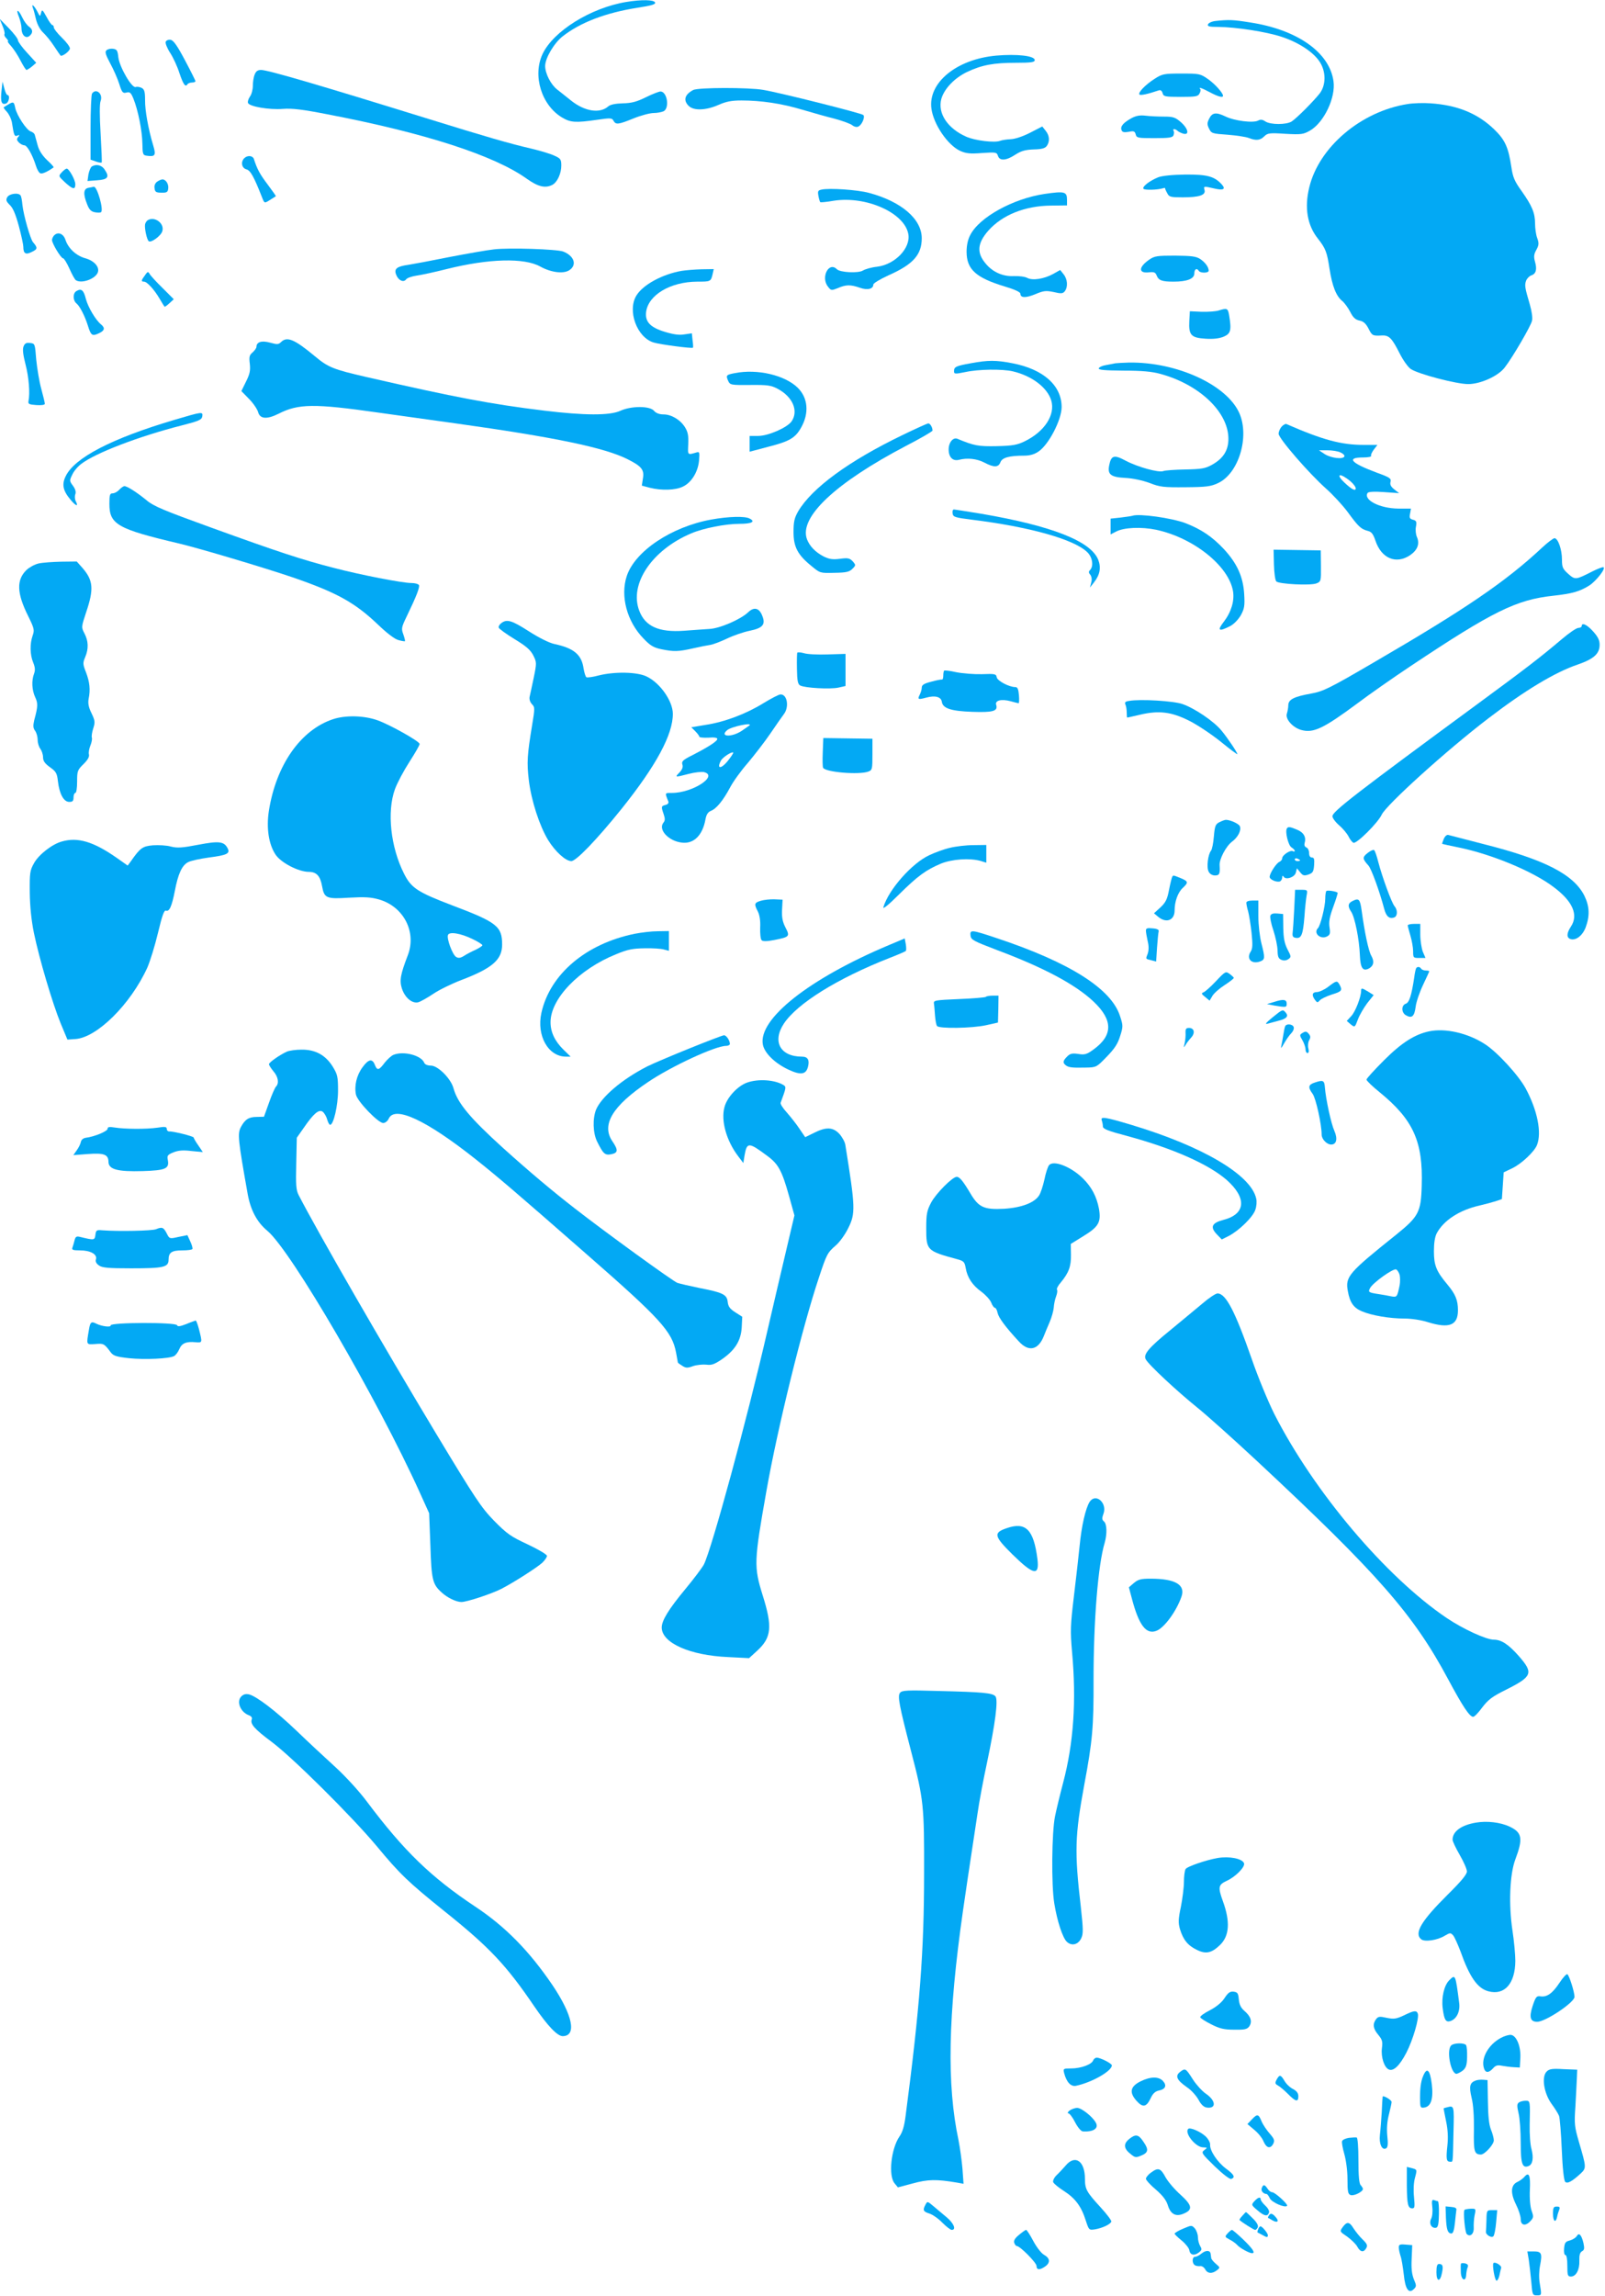 <?xml version="1.0" standalone="no"?>
<!DOCTYPE svg PUBLIC "-//W3C//DTD SVG 20010904//EN"
 "http://www.w3.org/TR/2001/REC-SVG-20010904/DTD/svg10.dtd">
<svg version="1.0" xmlns="http://www.w3.org/2000/svg"
 width="895pt" height="1280pt" viewBox="0 0 895 1280"
 preserveAspectRatio="xMidYMid meet">
<g transform="translate(0,1280) scale(0.1,-0.1)"
fill="#03a9f4" stroke="none">
<path d="M3492 12789 c-199 -33 -407 -163 -467 -291 -56 -121 -5 -286 111
-354 46 -27 74 -29 192 -12 76 11 85 11 93 -5 13 -23 26 -22 112 13 42 17 92
30 112 30 20 0 45 5 56 10 34 19 19 110 -18 110 -8 0 -45 -14 -81 -32 -51 -25
-79 -33 -129 -34 -41 -1 -70 -7 -81 -17 -47 -41 -130 -29 -207 32 -27 22 -63
50 -78 62 -35 27 -67 89 -67 131 0 44 50 128 97 165 99 78 241 132 419 160 78
12 101 19 97 29 -6 16 -76 17 -161 3z"/>
<path d="M184 12754 c4 -9 11 -37 17 -63 7 -27 22 -56 38 -71 15 -14 43 -47
61 -75 18 -27 35 -52 37 -54 7 -10 53 24 53 39 0 9 -20 36 -45 60 -25 24 -45
50 -45 57 0 7 -3 13 -8 13 -4 0 -19 20 -32 45 -23 42 -26 44 -31 23 -5 -22 -6
-22 -22 10 -18 33 -34 45 -23 16z"/>
<path d="M106 12705 c7 -19 14 -47 14 -63 0 -38 24 -60 45 -42 20 17 19 36 -4
52 -11 8 -27 30 -37 51 -22 47 -38 49 -18 2z"/>
<path d="M14 12656 c9 -21 14 -42 11 -46 -3 -5 2 -16 11 -24 8 -9 12 -16 8
-16 -4 0 4 -12 18 -27 14 -16 38 -52 52 -80 15 -29 30 -53 34 -53 4 1 18 9 31
20 l23 20 -51 56 c-28 30 -51 62 -51 70 0 8 -23 38 -51 67 l-51 52 16 -39z"/>
<path d="M6778 12683 c-20 -2 -39 -11 -42 -19 -4 -11 7 -14 57 -14 100 -1 268
-27 353 -55 95 -31 177 -85 212 -138 37 -55 37 -131 1 -178 -33 -42 -126 -136
-156 -156 -29 -19 -118 -19 -147 0 -16 11 -27 12 -40 5 -27 -15 -132 -2 -183
23 -52 25 -74 22 -91 -14 -11 -22 -11 -32 0 -54 13 -27 18 -28 103 -34 50 -4
103 -12 118 -18 41 -16 64 -14 87 9 18 18 29 20 118 14 89 -5 100 -3 137 18
78 45 144 184 131 275 -22 161 -202 288 -466 328 -93 15 -118 16 -192 8z"/>
<path d="M924 12567 c-3 -8 8 -36 25 -62 17 -26 40 -76 51 -111 22 -65 34 -82
45 -64 3 5 15 10 26 10 10 0 19 3 19 8 -1 4 -27 57 -59 117 -43 81 -64 111
-80 113 -12 2 -24 -3 -27 -11z"/>
<path d="M593 12519 c-9 -9 -3 -26 22 -73 18 -33 41 -85 50 -114 15 -48 20
-53 40 -48 19 5 25 0 39 -34 26 -64 49 -180 50 -250 1 -60 3 -65 24 -68 47 -7
53 2 37 55 -28 93 -47 199 -46 255 0 47 -4 60 -19 68 -10 5 -25 8 -33 5 -21
-9 -90 110 -97 165 -4 39 -8 45 -30 48 -14 2 -30 -2 -37 -9z"/>
<path d="M5555 12490 c-221 -20 -381 -151 -361 -296 12 -88 91 -203 160 -235
34 -15 56 -17 122 -12 77 5 82 5 89 -16 9 -29 46 -27 97 7 33 21 55 27 102 29
45 1 63 6 73 19 18 25 16 58 -6 85 l-19 24 -68 -35 c-41 -21 -84 -35 -108 -36
-23 -1 -49 -5 -59 -9 -30 -12 -140 1 -189 23 -104 46 -160 130 -139 210 16 57
73 117 144 151 83 39 148 51 272 51 86 0 105 3 105 15 0 24 -99 35 -215 25z"/>
<path d="M1420 12384 c-6 -14 -10 -42 -10 -62 0 -21 -7 -48 -16 -60 -9 -13
-14 -29 -11 -36 8 -20 118 -39 194 -33 52 4 110 -3 248 -30 543 -104 930 -229
1112 -359 63 -45 104 -55 144 -34 27 15 49 63 49 107 0 34 -4 40 -38 55 -20
10 -77 27 -127 39 -125 29 -256 67 -575 166 -626 194 -897 273 -934 273 -19 0
-29 -7 -36 -26z"/>
<path d="M6439 12361 c-52 -33 -95 -78 -85 -88 6 -6 45 2 107 23 11 4 18 -2
22 -15 5 -19 12 -21 101 -21 83 0 97 2 105 19 6 10 7 21 4 25 -13 13 10 5 55
-19 45 -24 72 -31 72 -19 0 16 -46 67 -85 94 -42 29 -48 30 -147 30 -97 0
-107 -2 -149 -29z"/>
<path d="M8 12290 c-6 -58 1 -76 26 -67 16 6 23 47 8 47 -5 0 -13 17 -18 38
l-10 37 -6 -55z"/>
<path d="M3865 12298 c-47 -25 -56 -57 -25 -88 28 -28 95 -26 166 5 43 19 73
25 128 25 110 0 225 -17 338 -51 57 -17 139 -40 183 -51 44 -12 88 -28 97 -36
10 -8 24 -12 33 -8 20 7 41 54 29 65 -10 10 -463 124 -558 140 -79 14 -365 14
-391 -1z"/>
<path d="M513 12278 c-4 -7 -8 -93 -8 -190 l0 -178 29 -10 c16 -6 31 -8 33 -6
2 2 -1 74 -6 161 -6 101 -6 166 0 182 15 40 -26 74 -48 41z"/>
<path d="M45 12217 c-11 -7 -22 -13 -24 -15 -3 -1 5 -12 17 -25 12 -13 24 -38
28 -57 12 -77 14 -82 31 -76 13 5 14 4 4 -8 -9 -11 -8 -17 4 -30 9 -9 23 -16
31 -16 15 0 44 -51 64 -113 6 -21 18 -41 25 -43 11 -5 42 10 74 33 2 2 -14 20
-36 40 -27 26 -45 53 -53 83 -7 25 -14 51 -16 58 -2 8 -12 16 -22 19 -23 6
-78 89 -87 131 -7 35 -10 37 -40 19z"/>
<path d="M7849 12220 c-260 -41 -494 -240 -548 -464 -28 -114 -11 -212 48
-286 43 -55 51 -75 65 -169 15 -96 37 -152 71 -179 12 -10 32 -37 44 -60 16
-32 29 -44 52 -49 22 -4 35 -16 50 -44 20 -40 23 -42 75 -39 40 2 56 -15 99
-100 19 -38 47 -77 62 -87 41 -28 255 -84 320 -84 69 0 169 45 205 94 42 54
145 230 151 259 4 15 -1 52 -12 90 -28 95 -30 108 -21 133 5 13 18 26 29 30
26 8 33 33 21 75 -8 28 -7 42 7 67 15 27 15 38 5 66 -7 18 -12 55 -12 81 0 59
-17 99 -75 181 -39 54 -49 77 -57 133 -17 112 -35 152 -97 212 -92 88 -204
134 -354 144 -40 3 -97 1 -128 -4z"/>
<path d="M6309 12141 c-45 -25 -63 -46 -55 -66 4 -12 14 -14 39 -10 29 6 35 4
40 -14 5 -20 12 -21 105 -21 82 0 101 3 106 16 3 9 4 20 0 25 -7 12 9 12 22 0
5 -5 19 -12 32 -16 36 -10 28 28 -13 64 -31 27 -43 31 -94 31 -32 0 -78 2
-102 5 -32 4 -54 0 -80 -14z"/>
<path d="M1362 11918 c-21 -21 -14 -55 12 -62 22 -5 42 -41 86 -153 15 -38 13
-38 48 -16 15 9 28 18 30 19 2 1 -19 30 -45 65 -44 58 -59 86 -77 142 -6 20
-36 23 -54 5z"/>
<path d="M512 11872 c-7 -5 -15 -25 -19 -45 l-5 -36 53 4 c61 4 71 18 43 59
-16 26 -47 33 -72 18z"/>
<path d="M344 11839 c-19 -21 -18 -21 18 -55 44 -40 58 -43 58 -11 0 24 -35
87 -48 87 -5 0 -17 -9 -28 -21z"/>
<path d="M6459 11812 c-49 -20 -90 -52 -83 -64 6 -9 79 -7 111 3 6 2 11 2 10
-1 0 -3 5 -15 12 -27 10 -21 19 -23 86 -23 91 0 129 12 122 40 -6 23 -6 23 51
10 54 -13 69 -5 45 22 -41 45 -81 56 -204 55 -73 -1 -129 -7 -150 -15z"/>
<path d="M876 11787 c-11 -8 -17 -22 -14 -37 2 -20 9 -24 38 -24 29 -1 36 3
38 22 4 25 -13 52 -32 52 -7 0 -20 -6 -30 -13z"/>
<path d="M493 11753 c-28 -5 -30 -35 -7 -92 11 -29 22 -40 42 -44 15 -3 31 -3
35 0 17 10 -21 145 -40 142 -4 -1 -18 -4 -30 -6z"/>
<path d="M4581 11743 c-20 -4 -22 -9 -17 -36 3 -17 8 -32 10 -34 2 -2 36 1 75
8 181 28 394 -67 416 -185 15 -78 -74 -171 -175 -183 -30 -3 -65 -13 -78 -21
-25 -16 -127 -11 -145 7 -46 46 -92 -47 -49 -98 16 -21 19 -21 54 -7 46 20 71
20 123 2 42 -15 75 -7 75 18 0 7 38 30 84 51 138 61 186 115 186 207 0 107
-114 205 -295 253 -62 17 -222 28 -264 18z"/>
<path d="M5825 11719 c-175 -26 -365 -130 -415 -230 -13 -24 -20 -58 -20 -92
0 -98 51 -145 213 -194 54 -16 87 -31 87 -40 0 -24 29 -25 83 -3 47 20 60 21
103 12 42 -10 51 -9 62 5 18 24 15 67 -7 94 l-19 24 -39 -22 c-51 -28 -115
-38 -145 -22 -13 7 -46 11 -75 10 -60 -3 -117 22 -156 69 -52 61 -47 114 14
184 78 88 205 139 351 140 l88 1 0 31 c0 46 -13 49 -125 33z"/>
<path d="M40 11700 c-8 -15 -5 -23 14 -42 18 -16 33 -52 51 -118 14 -52 25
-104 25 -115 0 -39 13 -47 48 -29 32 15 33 23 6 54 -15 18 -53 151 -59 208 -2
23 -6 46 -10 52 -11 18 -64 11 -75 -10z"/>
<path d="M823 11572 c-6 -4 -12 -14 -14 -22 -4 -22 10 -88 21 -95 14 -9 68 31
75 56 14 43 -43 86 -82 61z"/>
<path d="M302 11488 c-6 -6 -12 -18 -12 -26 0 -19 50 -102 62 -102 5 0 21 -26
35 -57 14 -32 30 -61 36 -65 33 -21 111 8 123 45 9 30 -21 63 -69 77 -52 14
-96 55 -112 103 -11 34 -41 47 -63 25z"/>
<path d="M2755 11410 c-38 -4 -151 -24 -250 -43 -99 -20 -201 -39 -227 -43
-65 -9 -82 -22 -69 -55 12 -32 41 -46 56 -26 5 8 33 17 60 21 28 4 102 20 165
36 236 59 434 64 523 14 60 -33 129 -42 162 -20 44 29 27 80 -35 104 -35 13
-301 22 -385 12z"/>
<path d="M6409 11353 c-61 -42 -62 -78 -2 -71 29 3 36 0 43 -18 11 -27 29 -34
94 -34 76 0 116 16 116 46 0 24 14 32 25 14 8 -13 55 -13 55 1 0 20 -19 46
-47 65 -23 15 -48 18 -140 19 -100 0 -115 -2 -144 -22z"/>
<path d="M3800 11290 c-107 -19 -214 -77 -251 -137 -52 -84 2 -233 95 -262 34
-11 216 -35 220 -29 2 1 1 20 -2 41 l-4 39 -42 -6 c-29 -5 -62 0 -108 14 -83
25 -112 57 -105 112 13 94 135 167 284 168 76 0 77 0 87 43 l6 27 -67 -1 c-38
-1 -88 -5 -113 -9z"/>
<path d="M808 11265 c-21 -28 -22 -35 -5 -35 17 0 57 -44 87 -95 13 -22 25
-42 27 -44 2 -3 14 6 27 18 l25 23 -62 62 c-34 33 -67 69 -72 78 -9 16 -12 15
-27 -7z"/>
<path d="M427 11178 c-21 -11 -22 -51 -1 -69 19 -15 47 -70 64 -124 17 -55 24
-60 59 -44 34 15 39 30 15 50 -31 25 -73 97 -85 142 -12 49 -25 61 -52 45z"/>
<path d="M6795 11069 c-16 -5 -59 -8 -95 -7 l-65 3 -3 -55 c-4 -78 10 -93 90
-98 43 -3 76 1 101 11 40 17 45 35 31 120 -7 39 -11 41 -59 26z"/>
<path d="M1568 10894 c-15 -15 -22 -15 -62 -4 -47 13 -76 4 -76 -24 0 -6 -10
-20 -21 -30 -18 -15 -21 -25 -16 -64 4 -38 0 -57 -21 -99 l-26 -53 42 -43 c24
-24 46 -57 51 -73 10 -40 49 -43 115 -10 110 56 198 57 556 6 113 -16 306 -43
430 -60 551 -77 832 -135 960 -200 78 -39 94 -59 85 -108 l-6 -39 45 -12 c64
-16 142 -14 183 6 48 22 85 81 91 145 4 46 3 51 -14 46 -51 -15 -49 -16 -46
47 2 46 -2 67 -18 93 -26 42 -76 72 -120 72 -23 0 -42 7 -53 20 -23 28 -127
28 -188 0 -59 -27 -202 -26 -424 1 -296 36 -492 73 -990 187 -188 43 -216 55
-290 117 -112 93 -154 111 -187 79z"/>
<path d="M131 10868 c-6 -16 -2 -47 11 -98 19 -72 26 -162 17 -205 -3 -17 2
-20 44 -23 28 -2 47 1 47 7 0 6 -9 44 -20 84 -11 40 -23 113 -28 162 -7 89 -7
90 -34 93 -22 3 -30 -2 -37 -20z"/>
<path d="M5413 10775 c-83 -15 -93 -20 -93 -44 0 -16 4 -17 63 -5 73 16 205
18 265 4 106 -25 192 -90 214 -162 24 -80 -37 -174 -148 -228 -41 -20 -67 -25
-155 -27 -104 -2 -126 2 -220 41 -24 10 -49 -20 -49 -59 0 -44 23 -67 58 -58
47 12 100 6 142 -16 53 -28 78 -27 89 3 10 25 48 36 132 36 31 0 57 7 80 23
57 38 129 177 129 248 0 120 -102 211 -274 244 -92 18 -136 18 -233 0z"/>
<path d="M6220 10775 c-8 -2 -31 -6 -52 -10 -20 -3 -38 -11 -41 -18 -3 -9 30
-12 137 -13 102 0 159 -5 206 -18 218 -59 380 -213 380 -362 0 -64 -28 -109
-90 -144 -39 -22 -59 -25 -151 -27 -58 -1 -113 -5 -122 -9 -26 -10 -144 23
-210 58 -65 35 -81 30 -92 -27 -10 -50 10 -65 90 -69 42 -2 96 -14 135 -28 58
-23 79 -25 200 -24 116 1 142 4 182 23 115 53 177 258 119 390 -70 158 -349
286 -616 282 -33 -1 -67 -3 -75 -4z"/>
<path d="M4097 10720 c-47 -9 -50 -12 -37 -42 11 -24 14 -25 123 -24 97 1 117
-2 153 -21 85 -45 118 -124 78 -182 -25 -35 -130 -81 -186 -81 l-48 0 0 -44 0
-44 106 28 c117 30 149 49 181 106 46 81 39 166 -19 223 -72 70 -225 106 -351
81z"/>
<path d="M974 10460 c-352 -104 -559 -212 -608 -315 -22 -45 -15 -80 26 -129
31 -38 48 -43 30 -9 -5 10 -6 27 -2 38 5 13 0 29 -13 47 -20 27 -20 30 -4 62
8 19 31 46 50 60 79 61 322 154 562 215 94 24 110 31 113 50 4 27 1 27 -154
-19z"/>
<path d="M5035 10376 c-301 -145 -507 -296 -584 -426 -21 -37 -26 -57 -26
-116 0 -83 23 -127 101 -190 47 -39 48 -39 127 -37 66 1 83 5 100 22 20 20 20
21 2 42 -17 18 -27 20 -72 14 -40 -5 -59 -2 -90 13 -46 24 -78 57 -93 96 -46
122 158 314 553 521 81 42 147 80 147 85 0 18 -13 40 -24 40 -6 -1 -69 -29
-141 -64z"/>
<path d="M7147 10422 c-9 -10 -17 -28 -17 -40 0 -26 172 -224 265 -306 37 -33
91 -91 120 -130 60 -82 74 -95 111 -105 22 -5 31 -17 44 -55 33 -99 115 -133
193 -81 42 29 55 64 38 102 -6 14 -9 40 -5 58 5 27 2 33 -17 38 -18 5 -21 11
-16 34 l5 28 -71 0 c-103 1 -195 48 -171 87 5 7 37 9 91 5 l85 -6 -27 21 c-19
15 -25 27 -21 42 5 19 -4 25 -76 51 -145 54 -173 85 -77 85 28 0 48 4 45 9 -3
5 4 20 15 35 l20 26 -76 0 c-125 0 -227 27 -431 116 -5 3 -18 -4 -27 -14z
m328 -144 c14 -6 24 -16 22 -22 -7 -18 -73 -10 -109 12 l-33 22 47 0 c26 0 59
-5 73 -12z m35 -145 c27 -18 49 -43 50 -55 0 -18 -23 -6 -63 32 -43 40 -34 56
13 23z"/>
<path d="M665 10070 c-10 -11 -26 -20 -37 -20 -15 0 -18 -8 -18 -59 0 -114 45
-140 390 -221 113 -27 469 -133 631 -188 247 -85 348 -141 476 -263 50 -48 94
-82 115 -87 18 -5 35 -8 36 -6 2 1 -2 18 -9 38 -12 32 -10 40 18 98 57 118 75
166 69 177 -4 6 -22 11 -41 11 -52 0 -287 46 -436 85 -175 45 -309 89 -684
225 -257 93 -318 118 -356 150 -52 43 -109 80 -125 80 -6 0 -19 -9 -29 -20z"/>
<path d="M5312 9938 c3 -20 12 -23 108 -35 322 -40 568 -109 642 -180 30 -28
38 -79 16 -101 -8 -8 -8 -15 2 -26 7 -10 10 -26 5 -43 l-7 -28 22 28 c34 43
41 83 24 127 -42 104 -260 189 -651 256 -80 13 -149 24 -154 24 -6 0 -9 -10
-7 -22z"/>
<path d="M6315 9925 c-5 -2 -35 -6 -66 -10 l-56 -6 0 -44 0 -44 31 16 c44 23
140 27 223 10 209 -45 406 -202 429 -344 8 -53 -10 -114 -51 -168 -39 -50 -30
-58 33 -26 22 11 46 36 61 61 20 37 23 52 19 119 -6 96 -39 170 -114 251 -65
69 -126 110 -214 144 -78 29 -257 54 -295 41z"/>
<path d="M3967 9904 c-222 -40 -426 -176 -472 -315 -37 -112 1 -254 94 -349
37 -39 56 -50 99 -59 69 -14 93 -14 177 5 39 9 81 17 95 19 14 2 55 17 91 34
37 18 95 38 130 45 73 15 90 35 69 85 -17 43 -46 49 -78 18 -42 -40 -160 -91
-217 -93 -27 -2 -91 -6 -141 -10 -139 -10 -216 24 -249 111 -58 149 71 340
290 432 68 29 191 53 269 53 68 0 90 12 57 29 -26 15 -119 12 -214 -5z"/>
<path d="M8601 9749 c-204 -191 -429 -344 -936 -639 -253 -148 -287 -164 -353
-176 -96 -17 -127 -33 -128 -64 0 -14 -4 -36 -8 -48 -10 -30 33 -78 80 -91 68
-19 124 8 313 148 65 49 199 143 297 208 459 306 590 370 794 392 107 12 147
23 202 57 39 25 95 97 79 102 -5 2 -33 -9 -61 -23 -94 -48 -96 -48 -135 -14
-31 28 -35 37 -35 80 0 56 -22 119 -42 119 -7 -1 -37 -23 -67 -51z"/>
<path d="M7104 9653 c1 -46 7 -88 13 -94 15 -15 191 -24 224 -11 25 10 26 13
25 97 l-1 87 -131 2 -132 2 2 -83z"/>
<path d="M215 9659 c-22 -5 -52 -22 -67 -36 -57 -55 -55 -129 9 -257 34 -69
36 -78 25 -109 -16 -45 -15 -107 3 -150 11 -27 12 -43 5 -62 -15 -39 -12 -92
6 -131 16 -34 16 -51 -5 -128 -7 -31 -7 -44 5 -60 8 -11 14 -34 14 -51 0 -16
7 -39 15 -49 8 -11 15 -32 15 -47 0 -21 10 -35 39 -56 34 -24 39 -34 44 -78 8
-70 32 -115 63 -115 19 0 24 5 24 25 0 14 5 25 10 25 6 0 10 28 10 63 0 59 2
65 36 98 23 23 33 40 30 53 -3 11 1 33 8 50 7 17 11 37 8 45 -2 7 1 30 8 51
11 34 10 43 -10 85 -16 32 -20 55 -16 78 11 53 6 95 -14 148 -18 46 -19 53 -5
86 20 47 18 90 -4 132 -18 35 -18 35 10 120 43 127 39 176 -21 245 l-32 36
-87 -1 c-47 -1 -104 -5 -126 -10z"/>
<path d="M2796 9327 c-11 -8 -17 -19 -15 -26 3 -7 43 -36 89 -64 66 -40 89
-61 104 -91 19 -38 19 -42 2 -125 -10 -47 -20 -95 -23 -107 -2 -12 3 -28 13
-39 17 -17 17 -22 1 -119 -27 -164 -30 -206 -18 -306 14 -114 59 -252 107
-332 40 -65 98 -118 130 -118 27 0 143 121 279 290 194 242 288 416 287 532
-1 71 -71 171 -146 207 -53 26 -179 28 -267 6 -33 -9 -64 -13 -69 -10 -5 3
-12 26 -16 50 -11 76 -54 112 -162 135 -31 7 -85 34 -143 71 -95 61 -122 69
-153 46z"/>
<path d="M8820 9310 c0 -5 -8 -10 -18 -10 -11 0 -52 -28 -93 -63 -117 -99
-197 -161 -464 -357 -690 -507 -815 -604 -815 -630 0 -10 17 -33 38 -51 20
-17 44 -46 52 -62 8 -17 21 -32 27 -35 19 -6 137 112 158 157 24 53 364 361
595 537 201 154 371 257 499 300 89 31 121 60 121 110 0 25 -9 44 -36 74 -34
38 -64 52 -64 30z"/>
<path d="M4446 9162 c-2 -4 -3 -45 -2 -90 1 -67 5 -86 18 -93 25 -14 167 -22
213 -12 l40 9 0 89 0 90 -100 -3 c-55 -2 -115 1 -132 7 -18 5 -34 6 -37 3z"/>
<path d="M5265 9062 c-3 -3 -5 -16 -5 -29 0 -12 -3 -22 -7 -21 -5 1 -32 -4
-60 -12 -40 -10 -53 -18 -53 -33 0 -10 -5 -27 -11 -39 -14 -27 -9 -29 35 -17
50 14 84 5 88 -23 5 -37 52 -52 171 -56 114 -4 143 4 132 39 -8 25 30 34 81
20 22 -6 41 -11 44 -11 3 0 4 20 2 45 -3 34 -8 45 -20 45 -35 0 -101 35 -104
55 -3 18 -9 20 -83 17 -44 -1 -108 4 -143 11 -34 8 -64 11 -67 9z"/>
<path d="M4255 8879 c-96 -59 -215 -104 -322 -120 l-78 -13 22 -22 c13 -13 23
-27 23 -31 0 -4 22 -6 50 -5 31 3 50 0 50 -7 0 -13 -52 -46 -138 -90 -54 -27
-62 -35 -57 -52 5 -14 0 -28 -16 -45 -27 -28 -27 -28 51 -8 34 9 73 13 86 10
82 -21 -64 -116 -179 -116 -41 0 -40 2 -20 -48 3 -8 -3 -16 -16 -19 -24 -6
-25 -9 -10 -52 8 -24 8 -35 -1 -46 -32 -39 28 -104 103 -112 66 -8 115 41 131
130 5 27 14 40 30 47 30 11 68 57 107 130 17 33 62 95 99 137 36 43 93 116
125 163 32 47 66 96 76 109 31 40 19 112 -19 110 -9 0 -53 -23 -97 -50z m-76
-123 c-2 -2 -22 -15 -43 -30 -56 -37 -126 -34 -81 4 24 20 145 45 124 26z
m-114 -189 c-40 -54 -72 -58 -45 -7 10 19 61 52 69 45 1 -2 -9 -19 -24 -38z"/>
<path d="M6297 8893 c-22 -3 -27 -8 -21 -21 4 -9 7 -29 7 -44 0 -16 1 -28 3
-28 1 0 33 7 71 16 106 25 176 16 275 -34 46 -23 125 -76 176 -117 50 -41 92
-72 92 -69 0 9 -54 90 -89 132 -43 52 -148 123 -216 147 -50 18 -236 29 -298
18z"/>
<path d="M1857 8791 c-181 -60 -318 -256 -358 -513 -14 -94 -1 -183 37 -241
30 -46 129 -97 186 -97 43 0 64 -23 74 -80 12 -67 24 -72 149 -64 90 5 123 3
169 -10 137 -40 210 -181 160 -311 -41 -107 -47 -140 -33 -185 17 -52 57 -85
91 -77 14 4 51 25 84 47 32 22 102 56 154 76 176 67 230 114 230 199 0 101
-29 124 -275 217 -197 75 -232 98 -272 178 -75 148 -96 345 -51 470 13 36 50
105 81 153 31 48 57 93 57 100 -1 15 -167 108 -235 132 -76 27 -179 29 -248 6z
m779 -1226 c30 -14 54 -30 54 -34 0 -4 -17 -15 -37 -25 -21 -9 -50 -24 -65
-34 -21 -13 -32 -14 -45 -6 -20 13 -53 102 -45 122 7 20 71 10 138 -23z"/>
<path d="M4588 8607 c-2 -43 -1 -83 2 -87 15 -25 202 -40 252 -21 22 8 23 14
23 96 l0 87 -137 2 -137 2 -3 -79z"/>
<path d="M6800 8217 c-22 -11 -26 -21 -31 -79 -3 -37 -10 -73 -16 -80 -17 -21
-26 -94 -13 -117 6 -13 21 -21 35 -21 25 0 29 9 26 56 -3 34 36 108 70 133 32
24 52 62 43 85 -5 14 -54 36 -78 36 -6 0 -22 -6 -36 -13z"/>
<path d="M7176 8182 c-11 -18 8 -94 25 -105 11 -7 19 -15 19 -20 0 -4 -5 -5
-10 -2 -14 9 -60 -22 -60 -39 0 -8 -7 -16 -15 -20 -17 -6 -55 -64 -55 -84 0
-15 39 -32 58 -25 6 3 12 13 12 22 0 10 3 12 8 4 12 -20 62 -3 68 23 l6 24 18
-22 c15 -19 22 -21 46 -13 25 9 29 16 32 53 2 33 0 42 -12 42 -10 0 -16 9 -16
25 0 14 -7 28 -15 31 -10 4 -13 13 -10 25 10 32 -5 59 -42 74 -40 17 -50 18
-57 7z m74 -178 c0 -2 -7 -4 -15 -4 -8 0 -15 4 -15 10 0 5 7 7 15 4 8 -4 15
-8 15 -10z"/>
<path d="M8051 8124 c-6 -15 -10 -27 -9 -28 2 -1 43 -10 92 -20 182 -37 415
-133 530 -221 106 -79 139 -155 96 -220 -24 -36 -25 -61 -4 -69 30 -11 68 17
86 64 24 65 22 117 -7 177 -60 119 -222 202 -563 288 -97 25 -184 48 -193 50
-10 4 -20 -4 -28 -21z"/>
<path d="M344 8109 c-54 -15 -128 -73 -154 -120 -23 -41 -25 -53 -24 -164 1
-80 9 -155 23 -225 30 -145 104 -394 149 -504 l38 -91 44 3 c121 8 308 194
401 397 16 36 43 124 60 195 23 96 34 127 44 124 19 -8 33 23 50 110 18 95 40
143 74 160 14 8 66 19 116 26 101 13 120 22 104 52 -20 38 -48 41 -164 19 -88
-17 -116 -19 -152 -10 -24 7 -69 9 -100 7 -58 -5 -71 -14 -124 -90 l-17 -23
-61 43 c-130 91 -218 117 -307 91z"/>
<path d="M5297 8074 c-32 -7 -83 -26 -115 -41 -97 -45 -227 -192 -256 -290 -5
-14 29 13 86 70 106 105 152 138 235 173 62 25 160 32 221 15 l32 -10 0 50 0
49 -72 -1 c-40 0 -99 -7 -131 -15z"/>
<path d="M7626 8045 c-30 -24 -29 -32 5 -70 16 -18 61 -140 88 -242 11 -42 29
-57 56 -47 19 8 19 42 1 63 -16 19 -68 161 -90 245 -8 32 -18 62 -23 67 -4 4
-21 -3 -37 -16z"/>
<path d="M6537 7913 c-3 -5 -11 -37 -18 -73 -10 -53 -19 -71 -48 -98 l-36 -33
24 -20 c45 -37 91 -19 91 36 0 49 18 100 45 125 33 31 32 37 -11 55 -42 17
-41 17 -47 8z"/>
<path d="M7217 7733 c-3 -60 -7 -119 -9 -133 -2 -19 2 -26 19 -28 30 -4 39 18
47 119 3 47 9 100 12 117 6 31 5 32 -29 32 l-35 0 -5 -107z"/>
<path d="M7396 7833 c-3 -3 -6 -23 -6 -43 0 -42 -27 -151 -41 -164 -27 -28 15
-65 51 -46 17 9 19 17 14 50 -5 31 0 59 21 116 15 41 26 76 24 78 -10 8 -57
15 -63 9z"/>
<path d="M4243 7779 c-37 -11 -39 -18 -17 -60 10 -20 15 -51 13 -90 -1 -33 2
-64 8 -70 7 -7 29 -7 70 1 86 17 89 20 63 70 -16 31 -21 56 -19 98 l3 57 -45
2 c-24 1 -59 -3 -76 -8z"/>
<path d="M7543 7778 c-27 -13 -29 -30 -8 -61 20 -30 45 -155 48 -240 3 -73 16
-93 50 -76 27 15 32 39 14 71 -16 27 -38 134 -54 252 -9 64 -15 71 -50 54z"/>
<path d="M6950 7768 c0 -7 4 -29 10 -48 5 -19 14 -73 19 -119 7 -68 6 -89 -5
-106 -26 -40 6 -72 54 -54 26 10 27 19 6 101 -9 35 -17 102 -17 151 l0 87 -34
0 c-20 0 -33 -5 -33 -12z"/>
<path d="M7084 7696 c-3 -8 4 -46 17 -83 12 -37 23 -88 23 -112 1 -35 5 -45
23 -52 13 -5 27 -3 38 5 16 11 15 15 -6 55 -16 32 -22 61 -23 119 l-1 77 -33
3 c-22 2 -34 -2 -38 -12z"/>
<path d="M7850 7642 c0 -5 7 -31 15 -58 8 -27 15 -66 15 -86 0 -37 1 -38 34
-38 l35 0 -15 35 c-7 19 -14 62 -14 95 l0 60 -35 0 c-19 0 -35 -4 -35 -8z"/>
<path d="M6390 7612 c0 -9 5 -36 10 -59 7 -28 6 -51 0 -69 -12 -31 -13 -29 21
-37 l26 -7 5 78 c3 42 7 83 9 90 3 9 -8 15 -33 17 -31 3 -38 1 -38 -13z"/>
<path d="M3540 7595 c-272 -55 -473 -225 -521 -441 -28 -127 38 -244 137 -244
l26 0 -39 38 c-49 48 -73 98 -73 154 0 131 159 296 366 379 65 27 93 32 159
33 44 1 92 -2 108 -7 l27 -7 0 55 0 55 -62 -1 c-35 0 -92 -7 -128 -14z"/>
<path d="M5412 7584 c3 -23 17 -30 148 -80 259 -97 436 -191 538 -287 109
-103 109 -188 0 -267 -37 -27 -49 -31 -85 -25 -34 5 -46 2 -62 -14 -24 -24
-26 -35 -8 -49 15 -12 34 -15 112 -13 58 1 60 2 116 60 43 44 62 72 75 115 17
53 17 59 0 111 -48 153 -280 300 -689 436 -141 47 -149 48 -145 13z"/>
<path d="M4955 7531 c-442 -186 -728 -411 -701 -554 9 -47 67 -104 142 -139
70 -33 99 -28 110 17 9 37 -2 55 -34 55 -121 0 -167 84 -101 184 75 113 299
252 589 366 47 18 88 36 91 39 3 3 3 20 0 38 l-6 32 -90 -38z"/>
<path d="M7897 7403 c-3 -5 -8 -28 -11 -53 -15 -100 -28 -139 -47 -145 -26 -9
-25 -51 2 -65 32 -18 46 -6 53 47 3 27 22 82 41 122 19 40 35 75 35 77 0 2 -9
4 -19 4 -11 0 -23 5 -26 10 -7 12 -22 13 -28 3z"/>
<path d="M6780 7330 c-30 -32 -62 -60 -70 -62 -12 -4 -10 -10 10 -25 l25 -21
16 27 c9 15 40 42 68 60 28 18 51 36 51 40 0 3 -11 13 -23 22 -22 16 -24 15
-77 -41z"/>
<path d="M7406 7299 c-21 -16 -50 -29 -62 -29 -27 0 -31 -17 -11 -44 12 -16
14 -16 26 -3 7 9 37 23 67 33 56 17 61 23 44 55 -14 24 -17 24 -64 -12z"/>
<path d="M7590 7277 c0 -34 -32 -117 -55 -141 l-25 -27 22 -19 c23 -18 23 -18
40 27 9 25 33 65 52 91 l36 45 -30 19 c-36 22 -40 22 -40 5z"/>
<path d="M5497 7243 c-4 -3 -71 -9 -149 -12 -136 -6 -143 -7 -140 -26 2 -11 4
-41 6 -67 2 -26 7 -52 11 -57 10 -16 196 -13 273 4 l67 15 2 75 1 75 -32 0
c-18 0 -36 -3 -39 -7z"/>
<path d="M7105 7215 l-40 -12 40 -8 c67 -11 70 -11 70 10 0 24 -18 27 -70 10z"/>
<path d="M7095 7128 c-37 -31 -44 -39 -25 -34 14 4 40 11 59 16 45 11 58 25
41 45 -17 20 -17 20 -75 -27z"/>
<path d="M7166 7078 c-3 -7 -7 -29 -10 -48 -3 -19 -8 -46 -11 -60 -4 -18 0
-14 15 13 12 21 30 47 40 57 11 11 17 26 14 35 -7 18 -43 20 -48 3z"/>
<path d="M6611 7043 c1 -16 -1 -41 -5 -58 -6 -26 -6 -28 5 -10 6 11 21 30 32
42 23 26 16 53 -13 53 -16 0 -20 -6 -19 -27z"/>
<path d="M7969 7051 c-80 -17 -153 -63 -251 -161 -54 -54 -98 -102 -98 -108 0
-6 33 -38 74 -71 187 -153 242 -274 234 -521 -4 -147 -18 -172 -142 -272 -266
-213 -285 -234 -270 -315 11 -63 32 -93 77 -112 55 -24 157 -41 239 -41 38 0
93 -8 130 -20 119 -37 168 -18 168 66 0 57 -14 90 -59 144 -62 74 -75 107 -75
185 0 46 5 80 16 101 39 72 127 129 238 154 30 7 71 18 90 24 l35 12 5 74 5
75 48 23 c52 25 124 93 138 130 27 69 2 193 -63 314 -39 73 -159 204 -228 248
-96 62 -221 90 -311 71z m-164 -1358 c3 -14 3 -40 0 -57 -14 -67 -15 -68 -48
-62 -18 4 -48 9 -67 12 -59 9 -62 11 -50 34 16 30 128 110 145 104 7 -3 16
-17 20 -31z"/>
<path d="M7260 7040 c-13 -8 -13 -13 3 -39 9 -16 17 -39 17 -50 0 -12 5 -21
11 -21 7 0 9 10 5 25 -4 14 -2 35 4 46 9 15 8 24 -1 35 -13 16 -19 17 -39 4z"/>
<path d="M3845 6956 c-99 -40 -205 -85 -235 -100 -141 -72 -255 -169 -286
-241 -20 -50 -18 -131 6 -179 34 -68 43 -77 79 -70 38 8 39 23 6 72 -63 92 0
197 198 330 130 88 376 202 436 202 11 0 21 5 21 11 0 19 -20 49 -33 48 -7 0
-93 -33 -192 -73z"/>
<path d="M1600 6938 c-40 -18 -100 -60 -100 -70 0 -6 11 -23 25 -40 27 -31 32
-67 14 -85 -6 -6 -24 -47 -39 -90 l-28 -78 -40 -1 c-45 0 -66 -14 -89 -57 -19
-37 -16 -68 38 -372 16 -90 52 -158 110 -206 131 -109 614 -938 850 -1459 l52
-115 7 -180 c6 -191 12 -216 62 -261 32 -30 82 -54 111 -54 30 0 167 45 222
73 65 33 198 118 228 145 15 14 27 32 27 39 0 8 -48 36 -107 64 -95 44 -116
59 -188 132 -72 74 -105 124 -321 482 -290 481 -663 1128 -769 1334 -14 28
-16 56 -13 176 l3 143 38 54 c54 79 84 105 105 92 9 -6 21 -25 26 -43 5 -17
12 -31 17 -31 19 0 44 108 44 191 0 78 -3 90 -30 134 -40 64 -97 95 -174 94
-31 0 -67 -5 -81 -11z"/>
<path d="M2194 6920 c-12 -5 -34 -25 -49 -44 -32 -43 -42 -45 -55 -11 -14 36
-36 31 -69 -15 -33 -45 -46 -103 -36 -152 9 -39 124 -158 152 -158 11 0 25 11
31 25 34 73 209 -9 482 -225 127 -101 214 -175 615 -526 419 -366 483 -436
505 -554 5 -29 10 -54 10 -55 0 -2 11 -10 24 -18 20 -13 29 -14 61 -2 21 7 55
10 74 8 29 -4 45 2 85 29 74 51 107 103 112 177 l3 61 -39 25 c-30 19 -39 32
-42 57 -4 42 -27 53 -156 78 -54 11 -110 24 -125 29 -26 10 -400 281 -572 415
-126 98 -249 201 -400 337 -183 166 -253 249 -276 332 -14 54 -87 127 -126
127 -18 0 -33 6 -37 15 -16 42 -115 68 -172 45z"/>
<path d="M4165 6765 c-52 -19 -111 -82 -125 -136 -21 -76 11 -189 77 -275 l28
-37 7 43 c13 74 23 74 125 -2 63 -46 83 -82 123 -225 l30 -108 -26 -110 c-58
-245 -93 -397 -124 -530 -113 -492 -311 -1219 -355 -1306 -10 -19 -57 -81
-105 -139 -91 -110 -130 -173 -130 -212 0 -86 157 -156 371 -165 l116 -6 47
43 c78 72 84 133 29 307 -50 161 -49 187 21 583 62 351 201 916 293 1190 43
130 47 137 94 178 21 18 52 61 69 96 41 82 40 115 -16 463 -2 17 -18 45 -33
62 -36 39 -75 40 -142 6 l-49 -24 -32 47 c-17 26 -49 66 -70 90 -22 24 -38 49
-35 55 31 84 32 88 17 98 -48 30 -141 37 -205 14z"/>
<path d="M7333 6766 c-38 -12 -41 -26 -13 -64 18 -25 50 -170 50 -227 0 -25
29 -55 53 -55 30 0 37 32 18 76 -18 39 -48 177 -53 243 -3 39 -10 42 -55 27z"/>
<path d="M6144 6554 c3 -9 6 -23 6 -33 0 -14 28 -25 138 -54 254 -69 450 -156
552 -244 114 -101 107 -191 -18 -223 -65 -17 -75 -40 -37 -80 l28 -29 40 20
c57 30 134 105 147 145 7 19 9 47 5 63 -29 132 -298 291 -697 411 -148 44
-173 48 -164 24z"/>
<path d="M600 6508 c0 -14 -73 -44 -120 -50 -15 -2 -26 -10 -29 -23 -2 -11
-12 -32 -23 -47 l-19 -27 79 6 c92 7 116 -2 117 -43 0 -43 51 -56 191 -52 126
4 149 13 140 61 -5 25 -2 30 30 43 27 11 53 14 101 8 l64 -6 -25 37 c-15 21
-26 41 -26 44 0 7 -116 36 -137 34 -7 0 -13 6 -13 14 0 12 -9 14 -52 7 -62 -9
-184 -8 -239 1 -30 5 -39 3 -39 -7z"/>
<path d="M5850 6305 c-7 -8 -19 -44 -26 -80 -8 -36 -21 -76 -30 -89 -26 -41
-99 -68 -195 -74 -112 -6 -142 8 -188 86 -41 69 -60 92 -76 92 -24 0 -116 -93
-143 -144 -23 -44 -27 -63 -27 -142 0 -124 3 -127 172 -173 37 -10 42 -15 48
-49 9 -53 37 -96 87 -132 23 -17 48 -44 55 -60 6 -17 16 -30 21 -30 5 0 12
-13 15 -29 6 -26 42 -76 118 -158 55 -61 109 -49 140 30 7 18 21 52 32 77 11
25 21 61 23 80 1 19 7 48 13 63 6 16 9 33 5 38 -3 5 6 23 21 40 45 54 58 90
57 154 l-1 61 71 44 c85 52 99 78 86 153 -13 67 -40 119 -88 167 -66 66 -165
105 -190 75z"/>
<path d="M870 5948 c-22 -9 -207 -13 -300 -6 -32 3 -35 0 -38 -26 -4 -30 -7
-30 -85 -11 -20 5 -26 2 -31 -18 -3 -14 -9 -32 -12 -41 -5 -13 2 -16 43 -16
57 0 97 -22 88 -50 -4 -12 2 -24 17 -34 18 -13 52 -16 180 -16 180 0 208 6
208 48 0 40 17 52 76 52 29 0 55 3 57 8 2 4 -3 23 -12 42 l-16 35 -50 -10
c-49 -11 -50 -11 -65 19 -18 35 -26 38 -60 24z"/>
<path d="M6703 5532 c-38 -31 -116 -97 -175 -145 -122 -99 -154 -137 -139
-164 15 -30 178 -181 286 -268 55 -44 203 -177 330 -295 679 -633 877 -859
1070 -1220 82 -153 120 -210 140 -210 7 0 30 24 51 53 33 43 55 60 134 99 145
73 152 92 70 186 -58 66 -98 92 -140 92 -42 0 -171 59 -263 121 -340 230 -740
703 -961 1137 -35 70 -92 208 -126 307 -93 266 -144 365 -191 365 -10 0 -49
-26 -86 -58z"/>
<path d="M1038 5419 c-34 -13 -47 -15 -51 -6 -6 17 -373 16 -370 -1 3 -12 -48
-6 -79 9 -29 15 -35 10 -42 -33 -15 -87 -16 -83 35 -80 47 4 50 3 87 -47 15
-19 31 -24 102 -32 88 -9 223 -3 251 12 9 5 22 22 29 39 14 33 39 43 91 38 38
-3 38 -4 18 75 -7 26 -15 47 -18 46 -3 -1 -27 -9 -53 -20z"/>
<path d="M6076 4428 c-22 -35 -45 -132 -56 -248 -6 -58 -20 -184 -32 -282 -19
-158 -20 -190 -10 -305 25 -273 9 -509 -50 -732 -17 -64 -37 -147 -45 -186
-18 -89 -21 -383 -4 -485 16 -99 47 -194 71 -215 27 -24 62 -15 79 20 12 25
12 48 -2 175 -36 309 -33 397 19 680 46 245 53 323 52 590 0 326 25 637 62
760 14 49 13 105 -4 119 -11 9 -12 18 -3 42 23 61 -43 119 -77 67z"/>
<path d="M5615 4282 c-77 -26 -73 -44 30 -146 119 -117 152 -123 140 -26 -21
164 -65 208 -170 172z"/>
<path d="M6323 3976 l-28 -24 17 -64 c39 -148 80 -202 138 -178 44 18 110 109
138 189 24 67 -34 101 -172 101 -54 0 -69 -4 -93 -24z"/>
<path d="M5019 3364 c-15 -18 -5 -70 61 -324 71 -272 74 -304 73 -685 0 -433
-24 -746 -103 -1349 -7 -56 -17 -91 -34 -115 -47 -68 -63 -218 -28 -261 l19
-23 83 22 c84 23 131 24 244 5 l39 -7 -6 84 c-4 46 -14 118 -22 159 -66 309
-59 694 25 1280 18 126 28 191 80 535 10 72 35 202 54 290 46 218 63 349 47
369 -16 19 -69 24 -317 30 -175 5 -204 4 -215 -10z"/>
<path d="M1346 3344 c-29 -28 -6 -87 41 -105 14 -5 21 -14 17 -23 -10 -26 15
-54 110 -125 116 -86 447 -415 586 -581 130 -157 176 -201 380 -365 250 -200
343 -299 500 -530 74 -108 128 -165 158 -165 79 1 56 116 -57 284 -129 190
-263 327 -431 438 -248 165 -398 311 -603 584 -43 58 -119 141 -178 195 -57
52 -153 141 -213 199 -118 113 -225 194 -267 205 -18 4 -31 1 -43 -11z"/>
<path d="M8229 2640 c-81 -14 -129 -49 -129 -95 0 -9 18 -47 40 -85 22 -38 40
-79 40 -92 0 -16 -31 -54 -106 -128 -148 -147 -190 -216 -149 -250 19 -16 90
-6 132 20 29 17 32 17 46 2 8 -9 26 -50 41 -89 51 -144 95 -207 156 -223 90
-24 149 43 150 169 0 35 -7 111 -16 170 -22 146 -15 314 16 396 44 117 38 150
-32 183 -51 24 -126 33 -189 22z"/>
<path d="M6790 2443 c-64 -11 -172 -48 -179 -62 -5 -9 -9 -41 -9 -71 0 -30 -8
-93 -17 -139 -15 -70 -15 -90 -5 -125 18 -59 44 -91 94 -115 50 -25 82 -18
128 26 54 51 59 131 17 246 -28 77 -25 91 20 112 50 22 106 79 98 99 -10 26
-82 40 -147 29z"/>
<path d="M8696 1747 c-39 -59 -70 -81 -107 -75 -21 3 -26 -4 -43 -55 -20 -62
-13 -87 26 -87 46 0 208 108 208 139 0 26 -29 119 -40 126 -5 3 -25 -19 -44
-48z"/>
<path d="M8081 1761 c-28 -28 -44 -96 -36 -156 8 -64 17 -79 43 -71 34 11 55
53 49 100 -21 162 -21 162 -56 127z"/>
<path d="M6829 1663 c-15 -24 -45 -49 -81 -68 -32 -16 -57 -34 -55 -40 1 -5
29 -23 61 -39 47 -24 72 -30 128 -30 58 -1 72 2 84 18 18 26 10 55 -26 86 -21
18 -29 36 -32 65 -3 34 -7 40 -29 43 -20 2 -30 -5 -50 -35z"/>
<path d="M7827 1565 c-41 -19 -54 -21 -94 -13 -40 9 -48 8 -60 -8 -20 -27 -16
-53 13 -87 22 -27 25 -37 20 -75 -6 -48 13 -108 39 -118 26 -11 60 22 97 93
37 71 73 195 64 219 -7 19 -22 17 -79 -11z"/>
<path d="M8369 1440 c-69 -37 -112 -113 -94 -169 8 -27 27 -27 51 0 14 16 25
19 49 14 16 -3 46 -7 65 -8 l35 -2 3 55 c3 64 -22 124 -53 127 -11 1 -36 -6
-56 -17z"/>
<path d="M8092 1398 c-27 -27 -2 -158 30 -158 7 1 23 9 36 19 17 15 22 30 23
74 1 30 -2 60 -5 66 -9 15 -69 14 -84 -1z"/>
<path d="M6096 1315 c-8 -23 -69 -45 -122 -45 -45 0 -46 -1 -40 -26 13 -50 37
-76 65 -71 88 18 201 82 201 114 0 11 -64 43 -84 43 -8 0 -17 -7 -20 -15z"/>
<path d="M6581 1251 c-30 -23 -19 -46 38 -86 23 -15 51 -46 64 -69 14 -27 30
-42 46 -44 55 -8 52 39 -6 78 -20 14 -51 48 -70 77 -41 64 -43 66 -72 44z"/>
<path d="M8625 1253 c-30 -29 -16 -120 26 -179 20 -27 39 -58 43 -69 4 -11 11
-95 15 -188 4 -102 12 -172 19 -179 12 -12 37 1 86 46 33 31 32 35 -9 175 -25
86 -27 101 -20 200 3 58 7 128 8 155 l2 49 -77 3 c-62 4 -79 1 -93 -13z"/>
<path d="M7936 1228 c-14 -32 -19 -78 -17 -146 1 -29 4 -33 23 -30 38 5 52 50
42 131 -10 80 -27 96 -48 45z"/>
<path d="M7119 1208 c-10 -19 -9 -24 7 -33 10 -5 36 -27 56 -47 43 -44 58 -47
58 -13 0 17 -9 29 -29 40 -17 8 -38 28 -48 45 -21 36 -28 37 -44 8z"/>
<path d="M6360 1198 c-58 -29 -64 -62 -22 -109 35 -39 55 -35 79 16 12 26 26
38 46 42 36 7 45 28 22 53 -24 26 -70 25 -125 -2z"/>
<path d="M8230 1203 c-34 -12 -39 -32 -24 -96 10 -39 14 -105 13 -180 -2 -121
2 -136 39 -137 21 0 72 56 72 79 0 11 -7 39 -16 60 -11 28 -16 77 -17 158 l-2
118 -25 2 c-14 1 -32 -1 -40 -4z"/>
<path d="M7710 1112 c-1 -4 -3 -43 -5 -87 -3 -44 -7 -100 -10 -125 -6 -51 12
-89 35 -75 9 6 11 24 6 69 -4 41 -1 80 9 119 8 32 15 63 15 70 0 12 -50 40
-50 29z"/>
<path d="M8471 1081 c-12 -8 -13 -18 -3 -61 7 -28 12 -102 12 -165 0 -117 9
-143 44 -129 23 9 29 45 16 95 -7 23 -11 84 -10 133 3 135 3 136 -22 136 -13
0 -29 -4 -37 -9z"/>
<path d="M8068 1053 c-10 -2 -18 -5 -18 -6 0 -1 6 -33 14 -72 10 -47 12 -92 7
-136 -8 -75 -5 -89 15 -89 17 0 15 -16 19 163 4 152 4 151 -37 140z"/>
<path d="M5964 1035 c-10 -8 -13 -15 -7 -15 7 0 24 -22 38 -50 15 -29 33 -50
43 -51 59 -4 90 17 73 48 -17 33 -80 83 -104 83 -13 0 -32 -7 -43 -15z"/>
<path d="M6980 985 l-24 -25 38 -32 c21 -17 45 -46 52 -65 16 -37 38 -43 54
-13 9 18 6 27 -19 56 -17 19 -38 50 -46 69 -17 42 -24 43 -55 10z"/>
<path d="M6626 933 c-23 -23 42 -103 83 -103 25 -1 25 -1 7 -15 -19 -14 -16
-19 58 -91 47 -45 84 -73 92 -70 24 9 16 24 -30 58 -48 36 -91 101 -88 134 1
11 -11 32 -26 46 -28 26 -86 51 -96 41z"/>
<path d="M6296 876 c-33 -27 -30 -54 11 -85 22 -18 28 -19 56 -7 40 16 44 33
14 76 -28 43 -44 46 -81 16z"/>
<path d="M7522 883 c-18 -3 -35 -10 -38 -18 -3 -7 3 -39 12 -71 10 -35 18 -93
18 -141 0 -72 3 -84 18 -89 19 -6 68 19 68 34 0 5 -6 14 -12 21 -9 8 -13 51
-13 138 0 76 -4 127 -10 128 -5 1 -25 0 -43 -2z"/>
<path d="M5942 728 c-15 -17 -38 -42 -51 -54 -13 -13 -21 -30 -18 -38 3 -8 31
-31 61 -50 62 -40 96 -85 121 -165 17 -52 18 -53 51 -48 41 7 86 28 91 43 2 6
-25 42 -60 80 -78 85 -87 101 -87 159 0 99 -55 137 -108 73z"/>
<path d="M7845 618 c1 -107 6 -128 31 -128 13 0 14 10 9 63 -4 38 -2 80 5 106
13 49 13 47 -20 56 l-25 6 0 -103z"/>
<path d="M6418 689 c-16 -11 -28 -27 -28 -34 0 -7 25 -35 55 -60 39 -34 58
-59 67 -87 15 -50 44 -66 87 -48 54 22 50 46 -16 106 -33 29 -70 73 -84 98
-27 51 -41 55 -81 25z"/>
<path d="M8500 665 c-7 -8 -24 -21 -39 -28 -37 -17 -39 -62 -7 -126 14 -28 26
-64 26 -81 0 -36 27 -41 55 -10 17 18 17 25 6 56 -8 22 -12 67 -10 117 4 82
-5 103 -31 72z"/>
<path d="M7036 603 c-6 -15 8 -32 27 -33 4 0 12 -11 18 -24 10 -22 84 -55 96
-42 8 7 -67 76 -83 76 -8 0 -19 9 -26 20 -16 24 -24 25 -32 3z"/>
<path d="M6995 530 c-18 -20 -18 -21 16 -50 38 -33 57 -37 65 -15 4 9 -4 25
-20 40 -14 13 -26 29 -26 35 0 16 -15 12 -35 -10z"/>
<path d="M7987 497 c3 -25 0 -54 -7 -66 -13 -26 3 -54 28 -49 11 2 15 21 16
76 1 39 -2 72 -6 72 -3 0 -13 3 -21 6 -12 4 -14 -3 -10 -39z"/>
<path d="M5161 511 c-17 -31 -13 -39 22 -50 18 -6 51 -29 72 -51 22 -22 45
-40 52 -40 27 0 12 37 -29 71 -24 20 -57 48 -75 63 -31 26 -32 26 -42 7z"/>
<path d="M8063 438 c3 -67 10 -88 31 -88 9 0 15 20 19 58 3 31 7 64 8 72 3 11
-6 16 -28 18 l-32 3 2 -63z"/>
<path d="M8660 460 c0 -43 15 -54 23 -17 2 12 8 30 12 40 5 13 2 17 -14 17
-18 0 -21 -6 -21 -40z"/>
<path d="M8166 481 c-7 -13 3 -124 13 -134 19 -19 41 1 39 35 -1 18 1 50 5 70
8 36 7 37 -23 36 -17 -1 -32 -4 -34 -7z"/>
<path d="M8289 425 c-1 -30 -2 -60 -3 -66 -1 -17 32 -36 42 -24 5 6 12 40 15
78 l6 67 -29 0 c-29 0 -30 -1 -31 -55z"/>
<path d="M6927 448 c-10 -11 -17 -21 -15 -23 12 -12 80 -55 87 -55 5 0 12 7
15 15 4 10 -7 29 -29 50 -19 19 -36 35 -37 34 -2 0 -11 -10 -21 -21z"/>
<path d="M7075 449 c-4 -6 -5 -11 -4 -12 2 -1 14 -7 25 -14 28 -16 39 -5 17
19 -18 21 -29 23 -38 7z"/>
<path d="M7487 385 c-17 -24 -17 -24 26 -53 23 -17 49 -42 56 -56 17 -31 36
-33 50 -7 8 14 4 24 -20 47 -17 16 -39 44 -51 62 -23 38 -37 40 -61 7z"/>
<path d="M6598 377 c-27 -11 -48 -24 -48 -28 0 -4 18 -21 39 -38 22 -18 41
-42 43 -54 4 -27 27 -33 53 -13 17 13 18 18 8 35 -7 12 -13 34 -13 50 0 16 -8
38 -17 49 -18 19 -18 19 -65 -1z"/>
<path d="M7016 374 c-4 -9 -5 -17 -4 -18 2 -1 13 -7 25 -13 27 -16 33 -16 33
-3 0 12 -32 50 -41 50 -4 0 -10 -7 -13 -16z"/>
<path d="M5682 342 c-23 -19 -31 -33 -26 -45 3 -9 10 -17 14 -17 18 0 110 -93
110 -111 0 -23 18 -24 48 -3 30 21 28 46 -6 65 -15 8 -42 43 -60 77 -18 34
-36 62 -40 62 -4 0 -22 -13 -40 -28z"/>
<path d="M6846 351 c-17 -19 -17 -20 11 -35 16 -8 35 -22 42 -30 13 -16 67
-46 83 -46 20 0 4 25 -49 76 -31 30 -60 54 -63 54 -4 0 -15 -9 -24 -19z"/>
<path d="M8793 336 c-5 -9 -22 -20 -39 -25 -25 -6 -29 -13 -32 -44 -2 -21 1
-37 7 -37 7 0 11 -24 11 -60 0 -53 2 -60 20 -60 29 0 49 39 47 88 -1 31 3 46
15 53 13 7 14 16 8 45 -11 46 -25 61 -37 40z"/>
<path d="M7800 272 c0 -10 5 -32 10 -48 6 -16 13 -62 18 -103 8 -82 28 -110
57 -80 14 14 14 19 -1 54 -11 28 -15 61 -12 114 l3 76 -37 3 c-32 3 -38 0 -38
-16z"/>
<path d="M6701 239 c-13 -11 -29 -19 -37 -19 -17 0 -18 -36 -1 -47 6 -4 20 -6
29 -5 9 2 22 -6 28 -17 13 -25 39 -27 66 -6 19 15 18 15 -6 36 -14 12 -26 26
-26 33 -1 6 -2 16 -3 22 -2 21 -26 22 -50 3z"/>
<path d="M8525 203 c4 -27 10 -82 14 -123 6 -72 7 -75 31 -75 28 0 27 0 16 68
-5 28 -4 69 2 99 13 67 8 78 -35 78 l-36 0 8 -47z"/>
<path d="M8147 182 c-2 -4 -2 -25 -1 -47 1 -45 28 -58 30 -15 1 14 4 32 8 41
5 12 1 18 -13 22 -12 3 -22 2 -24 -1z"/>
<path d="M8328 185 c-8 -8 7 -96 17 -98 5 -1 12 12 16 28 3 17 8 36 10 43 4
13 -34 36 -43 27z"/>
<path d="M8010 134 c0 -54 21 -57 31 -3 8 38 4 49 -17 49 -10 0 -14 -13 -14
-46z"/>
</g>
</svg>
